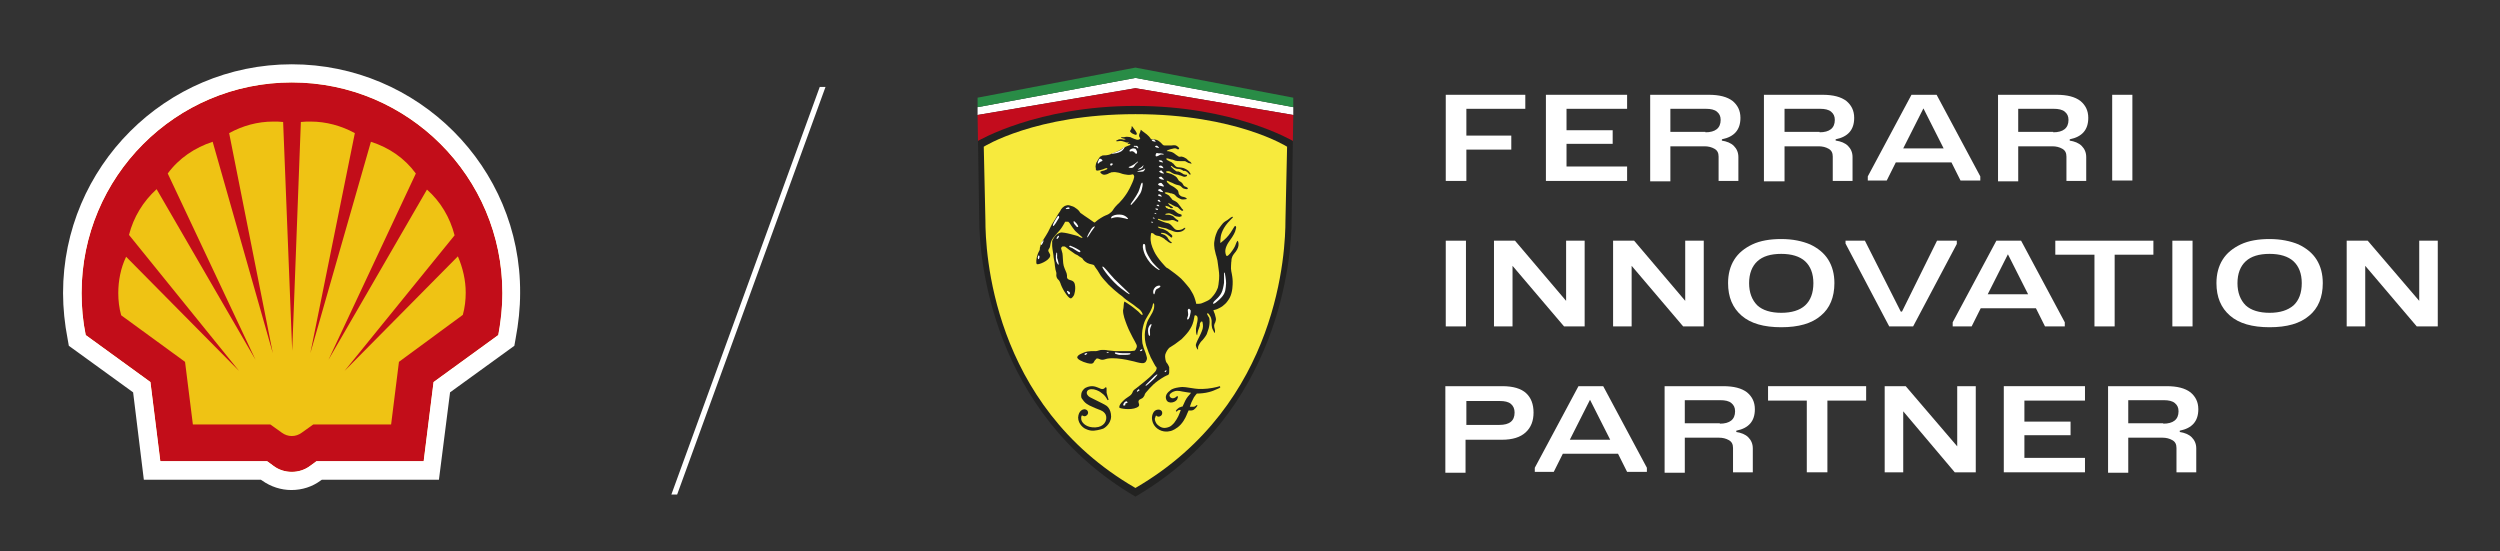 <?xml version="1.0" encoding="utf-8"?>
<!-- Generator: Adobe Illustrator 23.0.6, SVG Export Plug-In . SVG Version: 6.00 Build 0)  -->
<svg version="1.1" id="Слой_1" xmlns="http://www.w3.org/2000/svg" xmlns:xlink="http://www.w3.org/1999/xlink" x="0px" y="0px"
	 viewBox="0 0 606.6 133.8" style="enable-background:new 0 0 606.6 133.8;" xml:space="preserve">
<rect x="0" y="0" width="606.6" height="133.8" fill="#333333" stroke="none"/>
<style type="text/css">
	.st0{fill:none;stroke:#FFFFFF;stroke-width:0.872;stroke-miterlimit:40;}
	.st1{fill:#EFC314;}
	.st2{fill-rule:evenodd;clip-rule:evenodd;fill:#C20D19;}
	.st3{fill:#FFFFFF;}
	.st4{fill:none;}
	.st5{fill:#C30C1D;}
	.st6{fill:#222221;}
	.st7{fill:#F7EA3D;}
	.st8{fill:#298C46;}
</style>
<path class="st0" d="M64.8,111.9H38.9l-2.4-19.2L20.8,81.3c-0.7-3.4-1-6.8-1-10.2C19.8,42.9,42.6,20,70.8,20
	c28.2,0,51.1,22.9,51.1,51.1c0,3.4-0.3,6.9-1,10.2l-15.7,11.4l-2.4,19.2H76.8l-1.5,1.1c-1.3,1-2.9,1.5-4.5,1.5
	c-1.6,0-3.2-0.5-4.5-1.5L64.8,111.9z"/>
<path class="st1" d="M64.8,111.9H38.9l-2.4-19.2L20.8,81.3c-0.7-3.4-1-6.8-1-10.2C19.8,42.9,42.6,20,70.8,20
	c28.2,0,51.1,22.9,51.1,51.1c0,3.4-0.3,6.9-1,10.2l-15.7,11.4l-2.4,19.2H76.8l-1.5,1.1c-1.3,1-2.9,1.5-4.5,1.5
	c-1.6,0-3.2-0.5-4.5-1.5L64.8,111.9z"/>
<path class="st2" d="M64.8,111.9H38.9l-2.4-19.2L20.8,81.3c-0.7-3.4-1-6.8-1-10.2C19.8,42.9,42.6,20,70.8,20
	c28.2,0,51.1,22.9,51.1,51.1c0,3.4-0.3,6.9-1,10.2l-15.7,11.4l-2.4,19.2H76.8l-1.5,1.1c-1.3,1-2.9,1.5-4.5,1.5
	c-1.6,0-3.2-0.5-4.5-1.5L64.8,111.9z M65.6,103H46.8l-1.9-15.2L29.4,76.5c-0.5-1.8-0.7-3.6-0.7-5.4c0-3,0.6-6.1,1.9-8.8L58,90
	L31.3,57c1.1-4.3,3.4-8.1,6.7-11.1L62,87.3L40.7,42.1c2.7-3.7,6.6-6.3,10.9-7.7l14.6,51.3L55.6,32.3c3.3-1.8,6.9-2.8,10.7-2.8
	c0.8,0,1.6,0,2.4,0.1l2.2,55.5L73,29.6c0.8-0.1,1.6-0.1,2.4-0.1c3.7,0,7.4,1,10.7,2.8L75.3,85.7L90,34.4c4.4,1.4,8.2,4,10.9,7.7
	L79.7,87.3L103.6,46c3.3,2.9,5.6,6.8,6.7,11.1L83.6,90l27.5-27.8c1.2,2.8,1.9,5.8,1.9,8.8c0,1.8-0.2,3.6-0.7,5.4L96.8,87.8L94.9,103
	H76l-2.8,2c-0.7,0.5-1.5,0.8-2.4,0.8c-0.9,0-1.7-0.3-2.4-0.8L65.6,103z"/>
<path class="st3" d="M70.8,15.6c-30.6,0-55.5,24.9-55.5,55.5c0,3.7,0.4,7.5,1.1,11.1l0.3,1.7l15.6,11.3l2.6,21.2h28.4l0.3,0.2
	c2.1,1.5,4.6,2.3,7.1,2.3c2.6,0,5.1-0.8,7.1-2.3l0.3-0.2h28.4l2.7-21.2l15.6-11.3l0.3-1.7c0.7-3.7,1.1-7.4,1.1-11.1
	C126.4,40.5,101.4,15.6,70.8,15.6 M120.9,81.3l-15.7,11.4l-2.4,19.2H76.8l-1.5,1.1c-1.3,1-2.9,1.5-4.5,1.5c-1.6,0-3.2-0.5-4.5-1.5
	l-1.5-1.1H38.9l-2.4-19.2L20.8,81.3c-0.7-3.4-1-6.8-1-10.2C19.8,42.9,42.6,20,70.8,20c28.2,0,51.1,22.9,51.1,51.1
	C121.9,74.5,121.5,77.9,120.9,81.3"/>
<rect x="12" y="10.9" class="st4" width="117.3" height="113.9"/>
<polygon class="st3" points="198.9,21.1 162.9,120 164.3,120 200.3,21.1 "/>
<polygon class="st3" points="237.2,26 237.2,27.9 275.5,21.4 313.8,27.9 313.8,26 275.5,18.9 "/>
<path class="st5" d="M313.8,27.9l-38.3-6.5l-38.3,6.5l0.1,6.4c0,0,19.3-8.4,38.2-8.4c19,0,38.2,8.4,38.2,8.4L313.8,27.9z"/>
<path class="st6" d="M275.5,25.7c-23.9,0-38.2,8.5-38.2,8.5l0.3,19.3c0,8.8,2.9,46.5,37.9,67c35.1-20.5,37.9-58.1,37.9-67l0.3-19.3
	C313.7,34.2,299.4,25.7,275.5,25.7"/>
<path class="st7" d="M312.3,35.6c0,0-12.4-7.9-36.8-7.9c-24.3,0-36.8,7.9-36.8,7.9l0.4,17.9c0,7,1.3,44.6,36.4,64.9
	c35.1-20.4,36.4-57.9,36.4-64.9L312.3,35.6z"/>
<path class="st6" d="M274.6,30.6c0,0,0,0.4-0.1,0.7c-0.1,0.2-0.3,0.4-0.3,0.5c0,0.2,0.2,0.3,0.4,0.5c0.2,0.1,0.3,0.2,0.6,0.3
	c0.2,0.1,0.5,0.2,0.6,0s0-0.4-0.2-0.7c-0.2-0.4-0.4-0.5-0.7-1C274.8,30.8,274.7,30.6,274.6,30.6"/>
<path class="st6" d="M272.8,73.2c0-0.1,0.6,0.3,0.9,0.5c0.6,0.4,0.9,0.6,1.4,1c0.4,0.3,0.6,0.5,1.1,0.9c0.5,0.5,0.8,0.9,1,0.8
	c0.2-0.2-0.3-1-0.8-1.4c-0.5-0.4-1-0.7-1.3-1c-0.5-0.3-0.5-0.4-1.3-0.9c-0.8-0.5-1.5-1.2-1.5-1.2l-0.8-0.6l-1.2-1l-1.3-1.2l-1-1.1
	c0,0-0.8-0.9-0.9-1.1c-0.1-0.2-0.5-0.8-0.8-1.3c-0.3-0.4-0.8-1.1-0.8-1.2c-0.3-0.3-0.9-0.2-1.7-0.6c-0.9-0.5-1.1-1-1.1-1
	s0-0.1-0.1-0.1c0,0-0.1-0.1-0.1-0.1l-0.5-0.3l-0.3-0.2c0,0-0.2-0.2-0.5-0.3c-0.3-0.1-0.8-0.5-0.8-0.5l-1-0.7c0,0-0.4-0.3-0.5-0.4
	c-0.1-0.1-0.4-0.3-0.4-0.3s-0.2-0.1-0.2-0.1c0,0-0.3,0-0.3,0s-0.2-0.1-0.4,0.2c-0.2,0.2-0.2,0.1,0.2,1.5c0.1,0.5,0.1,2.4,0.3,3
	c0.2,0.7,0.7,1.7,0.7,1.8s0.1,0.5,0.1,0.5s0,0.3,0,0.5c0.2,1,1.6,0.3,1.9,1.7c0.3,1.3-0.2,2.6-0.2,2.6s-0.3,0.6-0.7,0.8
	c-0.4,0.1-1.1-0.8-1.6-1.6c-0.5-0.8-0.9-1.7-1-2.1c-0.1-0.3-0.2-0.4-0.3-0.6c-0.2-0.3-0.4-0.3-0.6-0.8c-0.2-0.5,0-0.8-0.1-1.2
	c-0.1-0.3-0.1-0.3-0.2-0.7c-0.1-0.4-0.2-1.6-0.2-1.6l-0.2-1.1c0,0-0.1-0.5-0.1-0.8c-0.2-1.1-0.3-2.2-0.3-2.2l0-0.4l0-0.4
	c0,0,0-0.2,0-0.4c0.1-0.2,0.2-0.4,0.2-0.4s0.2-0.4,0.3-0.5c0-0.1,0.5-0.6,0.5-0.6s0.2-0.2,0.6-0.4c0.4-0.2,0.7-0.2,0.7-0.2
	s0.1,0,0.8,0.1c0.7,0.1,2.1,0.5,2.5,0.6c0.4,0.1,0.8,0.2,1,0.4c0.8,0.4,1,0.2,0.4-0.2c-0.4-0.3-0.5-0.5-0.9-0.8
	c-0.3-0.3-0.5-0.4-0.7-0.7c-0.2-0.2-0.8-1.1-0.8-1.1l-0.4-0.6c0,0-0.2-0.2-0.2-0.2c0,0-0.1-0.1-0.1-0.1s-0.2,0-0.5,0
	c-0.3-0.1-0.4,0.3-0.4,0.3s-0.6,1.1-1.1,1.7c-0.9,1-1.6,1.8-1.9,2.3c-0.5,0.8-0.4,1.6-0.6,2c-0.1,0.2-0.2,0.3-0.3,0.5
	c-0.2,0.6,0.6,0.9,0.4,1.6c-0.3,1.1-2.8,2.1-3.2,1.9c-0.3-0.2-0.1-1.6,0.1-2.1c0.1-0.5,0.5-1.2,0.5-1.2c0,0,0.1-0.2,0.1-0.3
	c0-0.1,0-0.5,0.1-0.6c0-0.2,0.1-0.4,0.1-0.4s0-0.1,0.2-0.5c0.2-0.5,1-1.6,1.6-2.7c0.4-0.7,0.5-1.1,0.9-1.8c0.4-0.6,1-1.6,1-1.6
	s0.3-0.5,0.4-0.7c0.1-0.2,0.4-0.6,0.6-0.9c0.2-0.4,0.3-0.6,0.6-0.9c0.3-0.2,0.4-0.4,0.8-0.5c0.5-0.2,0.9-0.1,1.4,0.1
	c0.5,0.1,0.9,0.4,1.3,0.7c0.4,0.3,0.6,0.6,0.6,0.6l0.2,0.3l0.1,0.1l0.3,0.2l0.7,0.5c0,0,1.8,1.2,1.9,1.3c0.1,0.1,0.4,0.3,0.5,0.3
	c0.1,0,0.5-0.5,1.5-1.1c1.1-0.7,1.5-0.7,1.8-0.9c0.4-0.2,0.5-0.4,0.8-0.6c0.4-0.4,0.4-0.6,0.9-1.2c0.5-0.6,0.9-0.9,0.9-0.9
	s0.1-0.1,0.9-1c0.8-1,1.2-1.7,1.2-1.7l0.5-0.9c0,0,0.7-1.4,0.9-2c0.2-0.6,0.2-0.8,0.2-0.8s0-0.2-0.1-0.4c-0.2-0.3-0.3-0.2-0.7-0.1
	c-0.6,0.1-1,0-1.6-0.1c-0.6-0.1-0.9-0.3-1.4-0.4c-0.6-0.1-0.9-0.2-1.5-0.1c-0.1,0-0.3,0-0.4,0.1c-0.3,0.1-0.4,0.1-0.7,0.3
	c-0.3,0.1-0.5,0.2-0.8,0.2c-0.2,0-0.3,0-0.5-0.1c-0.1-0.1-0.2-0.1-0.3-0.2c-0.1-0.1-0.1-0.1-0.2-0.2c0-0.1,0-0.1,0-0.2
	c0.1-0.1,0.1-0.1,0.1-0.1l0.3-0.1c0,0,0.4-0.1,0.4-0.1c0,0,0.4-0.1,0.5-0.2c0.2-0.1,0.3-0.1,0.3-0.1s0.1-0.2,0.1-0.2
	c0-0.1-0.3-0.1-0.3-0.1s-0.3,0.1-0.3,0.1c0,0-0.5,0.2-0.5,0.2s-0.4,0.1-0.7,0.2c-0.3,0.1-0.7,0.1-0.7,0.1l-0.1,0
	c0,0-0.1-0.1-0.2-0.2c0-0.1,0-0.2,0-0.3c-0.1-0.4-0.1-0.6,0-1c0-0.2,0.1-0.2,0.1-0.4c0.1-0.1,0.1-0.2,0.2-0.3l0.2-0.4l0.4-0.6
	c0.1-0.2,0.2-0.2,0.4-0.3c0.3-0.2,0.4-0.2,0.8-0.2c0.3,0,0.4,0,0.9-0.1c0.5-0.1,0.8-0.3,0.8-0.3s1.2-0.4,1.9-0.8
	c0.7-0.4,1.1-0.7,1.8-1c0.3-0.1,0.5-0.2,0.8-0.3c0,0,0.1-0.1,0.1-0.1c0-0.1-0.2-0.2-0.3-0.2c-0.1,0-0.4,0.1-0.4,0
	c0-0.1,0.2-0.2,0.2-0.2s0.1-0.1,0.1-0.1c0-0.1-0.2,0-0.3,0c-0.4,0-0.5-0.1-0.8-0.2c-0.4-0.1-0.6-0.2-0.9-0.2c-0.3,0-0.6,0.1-0.9,0.1
	c-0.2,0-0.2-0.2-0.1-0.2c0.6-0.3,0.6-0.3,1-0.3c0.2,0,0.5,0,0.6,0.1c0,0,0.5,0,0.6-0.1c0.1-0.1-0.4-0.1-0.6-0.2
	c-0.2-0.1-0.5-0.1-0.5-0.2c0-0.1,0.2-0.1,0.3-0.1c0.1,0,0.2,0,0.4,0c0.3,0,0.3-0.1,0.7-0.1c0.4,0,0.9,0.1,0.9,0.1s0.6,0.3,0.9,0.4
	c0.3,0.1,0.6,0.2,0.6,0.2s0.4,0.1,0.7-0.1c0.3-0.2,0.1-0.3,0-0.5c-0.1-0.2-0.2-0.4,0-0.9c0.2-0.4,0.3-0.8,0.3-0.9
	c0.1,0,0.3,0.3,0.5,0.4c0.6,0.5,1.3,0.8,2,1.9c0.1,0.1,0.3-0.1,1.1,0.1c0.8,0.1,1.5,1,1.7,1.2c0.2,0.2,0.4,0.2,0.4,0.2l0.4,0l1.4,0
	c0,0,0.6-0.1,1,0c0.3,0.1,1.1,0.7,0.7,0.9c-0.3,0.2-0.5-0.2-0.8-0.2c-0.3,0-0.4,0-0.7,0.1c-0.6,0.1-1.7,0.5-1.3,0.6c0,0,0.1,0,0.1,0
	l0.2,0c0,0,0.5,0.1,0.8,0.2c0.5,0.2,0.7,0.4,1.1,0.7c0.2,0.1,0.4,0.3,0.6,0.4c0.2,0.1,0.4,0,0.7,0c0.3,0.1,0.5,0.1,0.8,0.3
	c0.5,0.2,0.6,0.5,1,0.8c0.2,0.1,0.4,0.2,0.5,0.4c0,0,0.1,0.1,0.1,0.1c0.1,0.2-0.3,0.1-0.5,0c-0.2,0-0.3-0.1-0.5-0.2
	c-0.3-0.1-0.4-0.3-0.7-0.3c-0.2,0-0.4,0-0.6,0c-0.2,0-0.3,0-0.6,0c-0.4,0-0.6,0-1-0.1c-0.4-0.1-0.6-0.3-1-0.3
	c-0.5-0.1-1.3-0.5-1.2-0.1c0,0.2,0.5,0.4,0.5,0.4s0.3,0.2,0.6,0.3c0.3,0.1,0.4,0.3,0.4,0.3l0.2,0.1c0,0,0.2,0.3,0.5,0.6
	c0.3,0.3,0.7,0.3,0.7,0.3s0.3,0,0.9,0.1c0.6,0.1,1.2,0.5,1.2,0.5s0.5,0.3,0.7,0.7c0.3,0.3,0.1,0.5,0.1,0.5c0,0,0,0-0.1,0
	c0,0-0.4-0.4-0.4-0.4l-0.2-0.2c0,0-0.2-0.2-0.5-0.3c-0.3-0.1-0.4,0-0.4,0S286.6,41,286,41c-0.6,0-0.9-0.2-0.9-0.2l-0.4-0.2
	c0,0-0.5-0.5-0.6-0.3c0,0.2,0.2,0.3,0.2,0.3s0.2,0.2,0.3,0.3c0.2,0.2,0.3,0.3,0.6,0.5c0.2,0.2,0.4,0.2,0.4,0.2s0.1,0,0.2,0
	c0,0,0.1,0,0.1,0s0.1,0,0.5,0.2c0.4,0.2,0.8,0.5,0.8,0.5s0,0,0.1,0c0.1,0,0.2,0.1,0.2,0.1c0,0,0.1,0,0.4,0c0.2,0,0.1,0.2,0.1,0.2
	l0,0.1l-0.2,0.1c0,0-0.2,0.1-0.4,0.1c-0.2,0-0.4-0.1-0.4-0.1l-0.5-0.2c0,0-0.5-0.1-0.6-0.2c-0.1,0-0.6-0.1-0.6-0.1
	c-0.1,0-0.3-0.1-0.4-0.1c-0.1,0-0.2-0.1-0.4-0.2c-0.3-0.1-0.4-0.3-0.7-0.4c-0.3-0.1-0.5-0.1-0.8,0c-0.4,0.3,0.7,0.4,1.2,0.6
	c0.8,0.4,1.3,0.7,1.5,1.1c0.2,0.4,0.4,0.6,0.4,0.6s0.6,0.3,0.8,0.6c0.1,0.2,0.2,0.3,0.3,0.5c0.3,0.4,0.9,0.3,1,0.7
	c0.1,0.3-0.5,0.2-0.8,0.1c-0.6-0.1-0.7-0.6-1.2-0.8c-0.3-0.1-0.5-0.1-0.8-0.2c-0.6-0.2-0.8-0.4-1.4-0.6c-0.3-0.1-1-0.6-0.9-0.2
	c0,0.1,0.1,0.1,0.1,0.2c0,0.1,0.2,0.2,0.2,0.2s0.2,0.2,0.3,0.3c0.1,0.1,0.4,0.3,1,0.6c0.5,0.3,1,0.8,1,0.8s0.2,0.2,0.2,0.4
	c0.1,0.2,0,0.2,0.1,0.5c0.1,0.2,0.2,0.3,0.3,0.4c0.4,0.4,0.8,0.3,1.3,0.5c0.1,0.1,0.1,0.1,0.3,0.2c0.1,0.2,0,0.2,0,0.2
	s-0.5,0.1-0.9,0.1c-0.5,0-0.6-0.2-1.1-0.4c-0.4-0.2-0.7-0.6-0.7-0.6c0,0-0.2-0.1-0.2-0.2c-0.1-0.1-0.3-0.1-0.5-0.2
	c-0.2-0.1-0.3-0.1-0.5-0.1c-0.3-0.1-0.5-0.2-0.7-0.2c-0.1,0-0.4-0.1-0.6,0c-0.4,0.2,0.6,0.4,1,0.8c0.2,0.2,0.2,0.3,0.4,0.5
	c0.1,0.1,0.2,0.2,0.3,0.4c0.1,0.1,0.3,0.2,0.3,0.2s0.3,0.1,0.6,0.3c0.4,0.2,0.8,0.8,0.8,0.8l0.3,0.4l0.2,0.2l0,0.1l0.1,0.1
	c0,0,0.2,0.3,0.3,0.3c0.1,0.1,0.1,0.2,0.1,0.2s0,0-0.1,0.1s-0.2,0-0.3,0c-0.1,0-0.2-0.2-0.4-0.3c-0.1-0.1-0.3-0.3-0.5-0.5
	c-0.2-0.1-0.5-0.2-0.6-0.2c-0.1,0-0.3-0.2-0.4-0.2c-0.1,0-0.4-0.2-0.4-0.2s-0.5-0.3-0.8-0.4c-0.3-0.1-0.1,0.1-0.1,0.1
	s0.2,0.4,0.5,0.5c0.3,0.2,0.7,0.4,0.6,0.5c-0.1,0.1-0.2,0.1-0.4,0.1c-0.2,0-0.5-0.3-0.5-0.3s-0.1-0.1-0.6-0.2
	c-0.5-0.2-0.3,0.1-0.2,0.3c0.1,0.2,0.3,0.2,0.3,0.2l0.3,0.2l0.2,0c0,0,0.1,0,0.6,0.1c0.5,0.1,0.7,0.3,0.7,0.3s0.2,0.2,0.6,0.5
	c0.4,0.3,0.7,0.3,0.9,0.4c0.2,0,0.2,0.2,0.2,0.2s0,0.1,0,0.2c0,0,0,0.1-0.1,0.1c0,0-0.1,0-0.1,0c0,0-0.2,0.1-0.2,0.1s-0.5,0-0.9-0.1
	c-0.4-0.1-0.8-0.4-0.8-0.4c0,0-0.4-0.2-0.7-0.3c-0.3-0.1-0.7,0-0.7,0c0,0-0.2,0-0.4,0.1c-0.2,0.1,0.1,0.2,0.1,0.2l0.2,0l0.4,0
	c0,0,0.4,0,0.8,0.2c0.4,0.1,0.6,0.4,0.8,0.6c0.2,0.2,0.5,0.4,0.5,0.4l0.2,0.1l0.1,0.1l0,0.1c0,0,0,0,0,0.1c0,0-0.1,0.1-0.1,0.1
	s-0.1,0-0.1,0c0,0-0.3-0.1-0.5-0.2c-0.2-0.1-0.3-0.2-0.5-0.2c-0.2,0-0.4-0.1-0.5,0c-0.1,0-0.5,0.1-0.8,0.1c-0.3,0-0.6,0-1,0
	c-0.5-0.1-1.3-0.5-1.4-0.4c-0.2,0.3,0.4,0.3,0.7,0.5c0.4,0.2,1.1,0.4,1.1,0.4s0.5,0.1,0.8,0.2c0.6,0.3,0.8,0.7,1.3,1.2
	c0.3,0.3,0.5,0.4,0.9,0.4c0.3,0,0.3,0,0.8-0.1c0.5-0.1,0.8-0.6,1-0.4c0,0,0,0.1,0,0.1c0,0-0.1,0.1-0.1,0.1s-0.1,0.1-0.1,0.2
	c-0.1,0.1-0.4,0.3-0.6,0.4c-0.2,0.1-0.6,0.2-1.2,0.2c-0.6,0-1.4-0.4-1.4-0.4l-0.6-0.2c0,0-0.3-0.1-0.4-0.2c-0.5-0.2-0.8-0.2-1.3-0.3
	c-0.3-0.1-0.5-0.2-0.8-0.2c-0.3-0.1-0.1,0.1-0.1,0.1c0.1,0.2,0.3,0.2,0.5,0.3c0.3,0.1,0.5,0.1,0.8,0.2c0.3,0.1,0.6,0.3,0.8,0.4
	c0.2,0.1,0.3,0.2,0.5,0.4l0.6,0.5c0,0,0.1,0.1,0.2,0.2c0,0.1,0.1,0.2,0,0.4c0,0.2-0.2,0.1-0.2,0.1l-0.2-0.1l-0.2-0.2l-0.3-0.2
	c0,0-0.2-0.2-0.6-0.4c-0.4-0.2-0.8-0.2-0.8-0.2s-0.4-0.1-0.4,0.1c0,0.1,0.1,0.1,0.4,0.2c0.3,0.1,0.5,0.2,0.5,0.2s0.3,0.2,0.6,0.5
	c0.2,0.3,0.3,0.5,0.3,0.5s0.1,0.2,0.4,0.5c0.3,0.3,0.5,0.2,0.4,0.3c0,0.1-0.1,0.2-0.1,0.2s-0.1,0-0.1,0c0,0-0.1,0-0.2-0.1
	c-0.1,0-0.4-0.2-0.4-0.2s-0.5-0.4-0.5-0.4c-0.1,0-0.5-0.4-0.5-0.4s-0.3-0.2-0.5-0.3c-0.2-0.1-0.5-0.2-0.6-0.3
	c-0.2,0-0.4-0.1-0.4-0.1s-0.3,0-0.5-0.1c-0.3-0.1-0.7-0.5-0.7-0.5c0,0-0.3-0.1-0.4-0.1c-0.1,0-0.2,0.6-0.2,0.9
	c-0.1,1.3,0.2,2.2,0.8,3.5c0.8,1.8,3,4,3,4s0.6,0.3,0.8,0.5c0.7,0.5,1.8,1.3,2.8,2.2c0.8,0.8,2,2.3,2,2.3s0.6,0.9,0.9,1.5
	c0.4,0.8,0.7,2,0.7,2s0,0.2,0,0.2c0,0,0.1,0.1,0.1,0.1l0.4,0c0,0,0.5,0,0.8-0.1c0.3-0.1,1-0.4,1.4-0.6c0.5-0.2,1-0.7,1-0.7
	s0.1-0.1,0.6-0.7c0.5-0.6,0.9-1.5,1-1.8c0.1-0.3,0.2-1,0.3-2.1c0.1-1.1-0.1-2.3-0.1-2.3s-0.2-1.6-0.3-2.2c-0.1-0.6-0.4-1.5-0.4-1.5
	s-0.2-0.8-0.3-1.3c-0.1-0.5-0.1-1.3-0.1-1.3s0-0.5,0.2-1.4c0.2-0.9,0.7-1.9,0.7-1.9s0.2-0.3,0.8-1.1c0.6-0.8,0.8-0.9,1.5-1.3
	c0.5-0.4,1.1-0.9,1.3-0.8c0.2,0.1-0.2,0.4-0.4,0.6c-0.4,0.4-1.1,1.1-1.7,2.1c-0.5,0.9-0.7,1.5-0.8,2.1c-0.1,0.6-0.1,1.2-0.1,1.4
	c0,0.2,0.1,0.1,0.1,0.1s1.3-1,1.9-1.8c0.7-0.8,1.4-2.3,1.6-2.3c0.2,0,0.3,0.4,0.2,0.6c-0.2,0.8-0.2,0.8-0.5,1.4
	c-0.3,0.6-0.5,0.8-0.9,1.4c-0.4,0.6-0.6,0.8-0.9,1.5c-0.5,1.1-0.2,1.9-0.2,1.9s0.1,0.5,0.3,0.5c0.4,0,1.2-1.1,1.7-1.9
	c0.4-0.6,0.5-1.3,0.8-1.7c0.2-0.3,0.4,0.5,0.3,1.1c-0.1,0.6-0.4,1.2-1.1,2c-0.7,0.9-0.6,1.7-0.6,1.7s-0.1,0.4-0.1,1.2
	c-0.1,0.8,0.2,2,0.2,2s0.2,1,0.2,1.8c0,0.8,0,2.5-0.7,3.9c-0.3,0.6-0.9,1.3-0.9,1.3s-0.5,0.5-0.9,0.8c-0.4,0.3-1.3,0.7-1.3,0.7
	s-0.6,0.2-0.7,0.2c-0.1,0-0.2,0.1-0.2,0.1s0.1,0.1,0.1,0.2c0,0.1,0.2,0.5,0.2,0.5s0.2,0.6,0.3,1.1c0.1,0.5,0,0.6-0.1,1
	c-0.1,0.4-0.2,0.2-0.3,0.9c0,0.6,0.3,1,0.2,1.7c0,0.3-0.4-0.4-0.5-0.7c-0.4-0.7-0.3-1.7-0.3-1.9c0-0.2,0-0.5-0.1-0.8
	c-0.1-0.4-0.3-0.7-0.5-1S293,76,293,76c-0.1,0-0.1,0.2-0.1,0.2c0,0.1,0.1,0.3,0.2,0.4c0,0.1,0.3,0.5,0.3,0.5s0.1,0.3,0.1,1
	c0,0.7-0.2,1.5-0.2,1.5s-0.3,0.9-0.5,1.5c-0.3,0.6-1,1.4-1,1.4s-0.5,0.4-0.9,1.2c-0.4,0.7-0.1,1.1-0.2,1.1c-0.1,0.1-0.4-0.4-0.5-0.8
	c-0.1-0.3,0-0.5,0.1-0.8c0.1-0.3,0.4-0.9,0.4-0.9l0.4-0.8c0,0,0.5-1,0.7-1.7c0.2-0.7,0-1.5,0-1.5s0-0.3-0.2-0.3
	c-0.2,0-0.3,0.2-0.4,0.4c-0.2,0.4,0.1,0.3-0.2,1c-0.2,0.5-0.2,0.5-0.3,0.8c-0.1,0.4-0.2,0.8-0.2,1c0,0.2-0.1,0.1-0.1,0.1
	s-0.2-0.4-0.2-0.9c0-0.3,0-0.4,0-0.7c0.1-0.5,0.2-1.1,0.2-1.1s0.2-0.7,0.2-1.3c0-0.6-0.3-0.7-0.3-0.7s-0.1-0.1-0.3-0.1
	c-0.2,0-0.2,0.4-0.2,0.4s-0.1,0.6-0.2,1c-0.3,1.1-0.6,1.6-1.2,2.5c-0.6,0.8-1.3,1.5-1.7,1.9c-0.4,0.3-1.6,1.2-1.6,1.2l-1.4,0.9
	c0,0-0.5,0.5-0.8,1.2c-0.3,0.6-0.2,1.1-0.1,1.7c0.1,0.6,0.4,0.9,0.5,1c0.1,0.2,0.3,0.5,0.4,0.8c0,0.2,0,0.3,0,0.5c0,0.2,0,0.3,0,0.5
	c0,0.3,0,0.5-0.1,0.7c-0.1,0.2-0.5,0.3-0.5,0.3s-0.4,0.2-0.6,0.3c-2.4,1.4-3.2,2.4-4.5,3.9c-0.4,0.5-0.1,0.5-0.6,1.1
	c-0.3,0.4-0.9,0.4-1.1,0.8c-0.3,0.6,0.7,1.2-0.5,1.7c-1.5,0.7-4.2,0.2-4.2,0c-0.1-0.6,0.5-1.2,0.8-1.5c1.1-1.2,2-1.2,2.4-2.2
	c0.1-0.2,0-0.4,0.9-1c0.6-0.5,3-2.3,4.1-3.5c0.4-0.4,0.7-0.7,0.8-1.1c0.2-0.5-0.2-0.7-0.2-0.7l-0.4-0.7l-0.8-1.5
	c0,0-0.3-0.8-0.5-1.2c-0.2-0.5-0.6-1.7-0.6-1.7s-0.3-1.1-0.3-1.8c-0.1-1.3,0.1-2,0.4-3.3c0.4-1.6,1.4-2.3,1.8-3.9
	c0.1-0.5,0.1-1.3-0.1-1.2c-0.2,0-0.2,0.7-0.4,1.1c-0.6,1.6-1.5,2.3-2,4c-0.3,1.1-0.4,1.8-0.4,2.9c0,0.7,0,0.5,0.1,1.7
	c0.1,0.4,0.2,0.7,0.3,1.1c0.1,0.3,0.3,0.8,0.3,0.8s0.3,0.7,0.4,1.2c0,0.2,0.1,0.3,0.1,0.4c0,0.3,0,0.4-0.1,0.6
	c-0.2,0.3-0.1,0.5-0.7,0.7c-0.5,0.1-1.6-0.2-1.6-0.2s-4.4-1.3-7.1-0.9c-0.6,0.1-0.8,0.3-1.4,0.3c-0.5,0-0.8-0.4-1.3-0.3
	c-0.1,0-0.1,0.1-0.2,0.2c-0.7,0.5-0.2,1.4-2.1,0.9c-1.2-0.3-2.6-1-2.4-1.5c0.3-0.6,0.8-0.7,1.7-1.1c1-0.4,2.5-0.3,2.8-0.3
	c0.4,0,0.9-0.3,1.5-0.3c1.1,0,1.3,0.1,1.3,0.1l1.9,0.2l3.7,0c0,0,0.7-0.1,0.9-0.1c0.3,0,0.5-0.6,0.6-0.8c0.1-0.2,0-0.6,0-0.6
	l-0.1-0.2l-0.3-0.6l-0.6-1.1l-0.7-1.4c0,0-0.5-1-0.7-1.6c-0.2-0.6-0.4-1-0.6-1.7c-0.2-0.7-0.3-1.2-0.3-1.8
	C272.7,74.5,272.6,73.8,272.8,73.2"/>
<path class="st3" d="M296.6,71.9c0.8-1,0.8-1.9,0.9-3.2c0-0.9-0.3-2.4-0.3-2.4l0-0.1c0,0-0.1-0.2-0.2,0.1c0,0.2,0,0.4,0,0.4l0,1.9
	c0,0-0.1,0.9-0.4,1.9c-0.5,1.6-2,2.4-2.2,2.9C294,74.3,295.6,73.1,296.6,71.9"/>
<path class="st3" d="M288.5,74.9c0,0-0.3,0.1-0.3,0.4c0,0.3,0.1,0.6,0.1,1c0,0.5-0.4,1-0.2,1.2c0.5,0.3,0.9-1.9,0.8-2.2
	C288.7,75,288.5,74.9,288.5,74.9"/>
<path class="st3" d="M283.1,89.9c0,0-0.1,0-0.3,0c-0.2,0.1-0.2,0.2-0.2,0.2s0,0.2,0.1,0.2c0.1,0,0.4-0.3,0.4-0.4
	C283.1,90,283.1,89.9,283.1,89.9"/>
<path class="st3" d="M278,93.5C278,93.5,277.9,93.6,278,93.5c0,0.1,0.1,0.1,0.1,0.1s0.9-0.7,1.4-1.2c0.6-0.5,1.3-1.4,1.3-1.4
	s0.1-0.1,0-0.1c-0.1-0.1-0.2,0-0.3,0.1c-0.1,0.1-0.2,0.1-0.3,0.2c-0.1,0.1-0.3,0.3-0.3,0.3l-0.7,0.7l-0.4,0.4l-0.4,0.4l-0.2,0.2
	c0,0,0,0.1-0.1,0.1c0,0-0.1,0.1-0.1,0.1s-0.1,0.1-0.1,0.1C278,93.5,278,93.5,278,93.5C278,93.5,278,93.5,278,93.5"/>
<path class="st3" d="M276.4,94.5c0,0-0.1-0.1-0.2,0c-0.1,0.1-0.3,0.3-0.3,0.3c0,0-0.1,0.1,0,0.2c0.1,0.1,0.2,0,0.3-0.1
	c0,0,0.3-0.2,0.3-0.2S276.5,94.7,276.4,94.5"/>
<path class="st3" d="M273.5,97.5c0,0-0.1-0.2-0.3-0.1c-0.2,0.1-0.3,0.1-0.4,0.3c0,0-0.2,0.2-0.2,0.3c0,0.1-0.2,0.4,0.1,0.4
	c0.6,0,0.2-0.3,0.4-0.5c0.2-0.1,0.4-0.1,0.5-0.2C273.6,97.6,273.5,97.5,273.5,97.5"/>
<path class="st3" d="M263.5,85.7c0,0-0.3,0.1-0.4,0.2c0,0.1,0.2,0.2,0.2,0.2c0,0,0.1,0.1,0.3-0.1c0.2-0.2,0.2-0.3,0.2-0.3
	S264.1,85.6,263.5,85.7"/>
<path class="st3" d="M269,85.5c0,0,0-0.1-0.2-0.1c-0.2,0-0.3,0.1-0.3,0.1c0,0,0,0.1,0.2,0.1C268.9,85.6,269,85.6,269,85.5"/>
<path class="st3" d="M274.2,85.7c-0.4,0-0.3,0-0.6,0c-0.5,0-0.8,0-1.2,0c-0.7,0-1.7-0.2-1.7-0.2s-0.1,0-0.2,0.1
	c0,0.1,0.1,0.3,0.3,0.3c0.9,0.3,0.9,0.2,1.5,0.2c0.3,0,0.5,0,0.8,0c0.4,0,0.6,0,1-0.1C274.3,85.9,274.4,85.7,274.2,85.7"/>
<path class="st3" d="M277.2,84.8c0,0-0.1-0.1-0.3,0c-0.2,0.1-0.3,0.3-0.3,0.3s-0.1,0.1,0.1,0.1c0.2,0,0.3-0.1,0.4-0.1
	C277.1,85,277.2,84.9,277.2,84.8"/>
<path class="st3" d="M274.6,49.6c0,0,1.2-1.2,2.1-2.7c0.5-0.9,0.8-3,0.3-2.5c-0.2,0.2-0.4,1.3-0.8,2.2c-0.6,1.2-1.8,2.8-1.8,2.8
	S274.2,50,274.6,49.6"/>
<path class="st3" d="M269.7,52.6c0,0-0.1,0.1-0.1,0.3c0.1,0.2,0.3,0,0.3,0s0.6-0.2,1.2-0.2c0.6,0,1.4,0.2,1.4,0.2s0.4,0.1,0.5,0.1
	c0.1,0,0.3,0.1,0.3,0.1c0,0,0.2,0.1,0.4,0c0.1-0.1-0.7-0.9-1.6-1C270.6,51.9,269.7,52.5,269.7,52.6L269.7,52.6z"/>
<path class="st3" d="M263.8,57.6c0.1,0.1,0.6-0.8,1-1.4c0.3-0.4,0.8-1.1,0.8-1.1s0.2-0.3-0.2-0.1c-0.2,0.1-0.6,0.4-0.9,1.1
	C264.2,56.5,263.7,57.5,263.8,57.6"/>
<path class="st3" d="M260.5,53.7c0,0-0.1,0.4,0.3,0.8c0.4,0.4,0.5,0.8,0.8,0.5c0.1-0.1-0.3-0.7-0.4-0.8c-0.2-0.2-0.3-0.3-0.3-0.3
	l-0.1-0.1l-0.1-0.1L260.5,53.7C260.5,53.7,260.5,53.6,260.5,53.7"/>
<path class="st3" d="M259.2,50.3c0,0-0.4,0.1-0.6,0.3c-0.1,0.2,0.5,0.1,0.5,0.1s0.4,0,0.4-0.1C259.6,50.4,259.5,50.4,259.2,50.3"/>
<path class="st3" d="M252.1,62c-0.2-0.1-0.3,0.4-0.3,0.5c0,0.1,0.1,0.4,0.2,0.4c0.1,0,0.2-0.3,0.2-0.4
	C252.2,62.4,252.3,62.1,252.1,62"/>
<path class="st3" d="M259.4,70.8c0,0-0.4-0.3-0.5-0.2c-0.1,0.1,0.3,0.7,0.3,0.7s0.1,0.2,0.3,0.1c0.2-0.1,0.1-0.3,0.1-0.3
	S259.6,70.8,259.4,70.8"/>
<path class="st3" d="M256.4,61.3c0,0-0.1,0-0.1,0.1c0,0.1,0,0.3-0.1,0.6c0,0.2,0,0.7,0,0.7s0,0.4,0.1,0.7c0.1,0.3,0.3,0.6,0.3,0.6
	s0.1,0.2,0.2,0.2c0.1,0,0.1-0.1,0.1-0.1s-0.3-1.4-0.4-1.5c0-0.4,0-1,0-1l0-0.1C256.5,61.5,256.5,61.3,256.4,61.3"/>
<path class="st3" d="M256.9,57.2c0,0-0.2,0-0.4,0.3c-0.2,0.4-0.1,0.5-0.1,0.5c0,0,0.2,0,0.4-0.3C257,57.4,257,57.3,256.9,57.2
	C257,57.3,256.9,57.2,256.9,57.2"/>
<path class="st3" d="M262.1,60.9c0,0,0.2,0.3-0.2,0.3c-0.4-0.1-1.3-0.8-1.7-1c-0.4-0.2-1-0.3-0.7-0.5c0,0,0.1-0.1,0.1-0.1
	c0.1,0,0.3,0.1,0.3,0.1c0,0,0.7,0.3,0.7,0.3s0.4,0.2,0.6,0.3c0.3,0.2,0.7,0.4,0.7,0.4L262.1,60.9z"/>
<path class="st3" d="M274.1,71.3c0.1,0.4-1.4-0.8-2.2-1.4c-2.1-1.6-4.7-5-4.4-5.2c0.3-0.2,1.3,1.3,2.9,3
	C272.1,69.4,274,71.1,274.1,71.3"/>
<path class="st3" d="M280.3,69.7c-0.5,0.5-0.6,1.1-0.4,1.6c0.3,0.5,0.3-0.7,0.6-1c0.2-0.3,0.4-0.2,0.8-0.5
	C282.1,69.2,280.9,69.1,280.3,69.7"/>
<path class="st3" d="M277.6,59.2c-0.3-0.1-0.3,0.4-0.3,0.8c0.2,1.5,0.9,2.7,1.8,3.8c0.6,0.7,2.1,1.9,2.3,1.7
	c0.1-0.1-1.5-1.2-2.4-2.8c-0.7-1.1-1.1-2-1.1-2.9C277.9,59.7,277.9,59.2,277.6,59.2"/>
<path class="st3" d="M271.7,36.5c-0.7,0.4-1.9,0.7-1.9,0.7s-0.1,0.1,0.1,0.1c1-0.1,1.4-0.2,2-0.5c0.5-0.2,0.9-0.9,0.9-0.9
	s0.2-0.4-0.2-0.1C272.5,36,272.1,36.3,271.7,36.5"/>
<path class="st3" d="M280,33.9c0,0-0.2-0.1-0.4,0c-0.2,0.1-0.1,0.2-0.1,0.2s0.2,0.2,0.4,0.2c0.2,0,0.5,0.2,0.5,0.1
	c0-0.1-0.2-0.4-0.3-0.4C280.1,33.9,280,33.9,280,33.9"/>
<path class="st3" d="M276.1,41.1c0,0.1,0.7-0.1,1-0.3c0.2-0.1,0.3-0.5,0.3-0.5s0.1-0.4,0-0.2C277,40.7,276.1,41,276.1,41.1"/>
<path class="st3" d="M276.1,39.3c0.3-0.5-0.8,0.6-1.3,0.8c-0.3,0.2-0.9,0.4-0.9,0.4s-0.1,0.2,0.1,0.2c0.2,0,0.7,0.2,1.1-0.2
	c0.1-0.1,0.5-0.7,0.5-0.7S276,39.5,276.1,39.3"/>
<path class="st3" d="M275.9,41.6c0,0.1,1.2,0.1,1.5,0c0.2-0.1,0.4-0.5,0.4-0.5s0.1-0.4,0-0.2C277.3,41.4,275.9,41.5,275.9,41.6"/>
<path class="st3" d="M256.9,52.4c0,0-0.2-0.1-0.4,0.3c-0.2,0.3-1.2,1.8-1,2.1c0.2,0.3,1.1-1.4,1.3-1.7
	C257.1,52.8,257,52.5,256.9,52.4C257,52.5,257,52.4,256.9,52.4"/>
<path class="st3" d="M278.6,79.7c-0.1,0.5,0,1.5,0.2,1.7c0.4,0.5,0.2-0.8,0.2-1.3c0.1-0.4,0.1-0.6,0.3-1
	C279.7,78.3,278.9,78.6,278.6,79.7"/>
<path class="st3" d="M275,36c0,0-0.3,0-0.6,0.2c-0.3,0.1-0.3,0.3-0.3,0.3s-0.1,0.1,0,0.2c0.1,0.2,0.4-0.1,0.7,0
	c0.2,0.1,0.3,0.1,0.5,0.3c0.1,0.2,0.4,0.4,0.5,0.3c0.1-0.1,0.1-0.5,0.1-0.5s-0.2-0.5-0.4-0.7C275.2,36,275,36,275,36"/>
<path class="st3" d="M269.5,39.7c0,0-0.2,0-0.1,0.3c0,0.2,0.2,0.2,0.2,0.2s0.4-0.2,0.4-0.4C269.9,39.5,269.5,39.7,269.5,39.7"/>
<path class="st3" d="M266.9,38.5c0,0-0.2,0-0.3,0.3c-0.1,0.2-0.2,0.5-0.2,0.5s-0.1,0.3,0,0.4c0.1,0.1,0.2-0.2,0.4-0.3
	c0.1-0.1,0.2-0.1,0.3-0.2c0.1-0.1,0.4,0,0.4-0.3C267.4,38.7,267.1,38.5,266.9,38.5"/>
<path class="st3" d="M275.5,35.4c0,0-0.5-0.1-0.4,0.1c0,0.2,0.2,0.1,0.4,0.1c0.1,0.1,0.2,0.1,0.4,0.2c0.1,0.1,0.1,0.2,0.2,0.2
	c0.1,0,0.1-0.1,0.1-0.1s-0.1-0.4-0.3-0.5C275.6,35.4,275.5,35.4,275.5,35.4"/>
<path class="st3" d="M280.5,37.3c-0.1,0.2-0.1,0.3-0.1,0.3s-0.1,0.5,0.4,0.3c0.5-0.2,0.2-0.1,0.6-0.3c0.4-0.2,0.4-0.1,0.6-0.1
	c0.1,0,0.1,0,0.3,0c0.1,0,0.1-0.2-0.2-0.2c-0.3-0.1-0.6-0.1-1-0.1C280.9,37.2,280.6,37,280.5,37.3"/>
<path class="st3" d="M280.8,35.4c0,0-0.2-0.1-0.4,0c-0.2,0.1-0.1,0.2-0.1,0.2s0.2,0.2,0.4,0.2c0.2,0,0.5,0.2,0.5,0.1
	c0-0.1-0.2-0.4-0.3-0.4C280.8,35.4,280.8,35.4,280.8,35.4"/>
<path class="st3" d="M281.7,38.9c0,0-0.2,0-0.4,0c-0.2,0.1-0.1,0.2-0.1,0.2s0.3,0.2,0.4,0.2c0.2,0,0.6,0.2,0.6,0.1
	c0-0.1-0.2-0.3-0.3-0.4C281.7,38.9,281.7,38.9,281.7,38.9"/>
<path class="st3" d="M281.7,40.2c0,0-0.3-0.1-0.4,0.1c-0.2,0.1-0.1,0.2-0.1,0.2s0.3,0.2,0.5,0.2c0.2,0,0.6,0.2,0.6,0.1
	c0-0.1-0.3-0.4-0.3-0.5C281.8,40.2,281.7,40.2,281.7,40.2"/>
<path class="st3" d="M281.9,41.4c0,0-0.3-0.1-0.5,0.1c-0.2,0.1-0.1,0.2-0.1,0.2s0.3,0.2,0.5,0.3c0.2,0,0.7,0.2,0.6,0.1
	c0-0.2-0.3-0.4-0.4-0.5C281.9,41.4,281.9,41.4,281.9,41.4"/>
<path class="st3" d="M281.8,42.9c0,0-0.3-0.1-0.5,0.1c-0.2,0.1-0.1,0.2-0.1,0.2s0.3,0.2,0.5,0.3c0.2,0,0.7,0.2,0.7,0.1
	c0-0.2-0.3-0.4-0.4-0.5C281.9,42.9,281.8,42.9,281.8,42.9"/>
<path class="st3" d="M281.6,45.9c0,0-0.3-0.1-0.5,0.1c-0.2,0.1-0.1,0.2-0.1,0.2s0.3,0.2,0.5,0.3c0.2,0,0.7,0.2,0.7,0.1
	c0-0.2-0.3-0.4-0.4-0.5C281.7,45.9,281.6,45.9,281.6,45.9"/>
<path class="st3" d="M281.8,44.4c0,0-0.3-0.1-0.6,0.1c-0.2,0.1-0.2,0.3-0.2,0.3s0.3,0.3,0.6,0.3c0.2,0,0.8,0.3,0.8,0.1
	c0-0.2-0.3-0.5-0.4-0.6C281.9,44.4,281.8,44.4,281.8,44.4"/>
<path class="st3" d="M281.5,47.2c0,0-0.2-0.1-0.4,0c-0.2,0.1-0.1,0.2-0.1,0.2s0.2,0.2,0.4,0.2c0.2,0,0.6,0.2,0.5,0.1
	c0-0.1-0.2-0.4-0.3-0.4C281.6,47.2,281.5,47.2,281.5,47.2"/>
<path class="st3" d="M281.3,48.5c0,0-0.2,0-0.3,0c-0.1,0.1-0.1,0.2-0.1,0.2s0.2,0.2,0.3,0.2c0.1,0,0.5,0.2,0.4,0.1
	c0-0.1-0.2-0.3-0.2-0.4C281.3,48.5,281.3,48.5,281.3,48.5"/>
<path class="st3" d="M281,49.7c0,0-0.2,0-0.3,0c-0.1,0.1-0.1,0.1-0.1,0.1s0.2,0.1,0.3,0.2c0.1,0,0.4,0.1,0.4,0
	c0-0.1-0.2-0.3-0.2-0.3C281,49.7,281,49.7,281,49.7"/>
<path class="st3" d="M280.7,50.6c0,0-0.2,0-0.3,0c-0.1,0.1-0.1,0.1-0.1,0.1s0.2,0.1,0.3,0.2c0.1,0,0.4,0.1,0.4,0
	c0-0.1-0.2-0.3-0.2-0.3C280.8,50.6,280.7,50.6,280.7,50.6"/>
<path class="st3" d="M280.4,51.7c0,0-0.1,0-0.2,0c-0.1,0.1-0.1,0.1-0.1,0.1s0.1,0.1,0.3,0.1c0.1,0,0.3,0.1,0.3,0
	C280.6,52,280.5,51.8,280.4,51.7C280.4,51.8,280.4,51.7,280.4,51.7"/>
<path class="st3" d="M280,52.8c0,0-0.1,0-0.2,0c-0.1,0.1-0.1,0.1-0.1,0.1s0.1,0.1,0.2,0.1c0.1,0,0.3,0.1,0.3,0
	C280.2,53,280.1,52.9,280,52.8C280,52.8,280,52.8,280,52.8"/>
<path class="st3" d="M279.6,53.8c0,0-0.1,0-0.2,0s-0.1,0.1-0.1,0.1s0.1,0.1,0.2,0.1c0.1,0,0.3,0.1,0.3,0
	C279.8,54,279.7,53.9,279.6,53.8C279.6,53.8,279.6,53.8,279.6,53.8"/>
<path class="st3" d="M252.7,58.8c0,0-0.2,0.4-0.1,0.6c0.1,0.2,0.4-0.4,0.4-0.4s0.3-0.6,0.2-0.7C253.1,58.3,253,58.6,252.7,58.8"/>
<path class="st6" d="M268.5,94.1c0,0-0.2-0.2-0.3-0.1c-0.1,0.1-0.3,0.4-0.7,0.4c-0.3,0-0.5-0.1-0.7-0.2c-0.2-0.1-0.5-0.2-0.5-0.2
	s-0.7-0.3-1.3-0.3c-0.6,0-1.5,0.2-2,0.7c-0.5,0.5-0.6,1-0.6,1s-0.2,0.9,0.1,1.3c0.3,0.4,0.6,0.9,1.2,1.3c0.6,0.4,0.9,0.5,0.9,0.5
	l1.1,0.5l1,0.4c0,0,1.5,0.4,1.7,1.6c0.2,1.1-0.5,2.6-2.6,2.7c-2,0.1-3-0.9-3.3-1.5c-0.3-0.6-0.1-1.2-0.1-1.2l0.1-0.2l0.1,0
	c0,0,0.3,0.2,0.6,0.2c0.3,0,0.9-0.4,0.8-1c-0.1-0.6-0.7-0.7-0.9-0.7c-0.3,0-1.4,0.3-1.5,2c0,1.7,1.5,2.6,1.5,2.6s1.1,0.7,2.3,0.6
	c1.2-0.1,2.3-0.5,2.3-0.5s1.8-0.9,1.9-2.9c0-2-1.2-2.7-1.2-2.7s-0.5-0.3-0.9-0.5c-0.4-0.2-1.4-0.7-1.4-0.7l-1-0.5l-0.6-0.3l-0.3-0.2
	c0,0-0.8-0.6-0.4-1.3c0.4-0.7,1.7-0.4,1.7-0.4s1,0.2,1.7,0.8c0.8,0.5,1.2,1.2,1.2,1.2l0.3,0.5l0,0.1l0.3-0.1c0,0-0.4-1.2-0.5-1.7
	C268.5,94.9,268.5,94.1,268.5,94.1"/>
<path class="st6" d="M280.5,100.8c0,0,0.3,0.3,0.6,0.3c0.4,0,0.9-0.3,0.9-0.9c0-0.7-0.7-0.8-0.7-0.8s-1-0.2-1.5,0.8
	c-0.5,1-0.2,1.9-0.2,1.9s0.2,1.4,1.7,2.2c1.5,0.8,3,0.2,3,0.2s1.2-0.4,2.2-1.5c1-1.1,1.5-2.5,1.5-2.5l0.4-0.9l0.4,0
	c0,0,0.6,0.1,1-0.3c0.4-0.3,0.7-0.8,0.7-0.8l0.1-0.1l-0.3-0.1c0,0-0.3,0.4-0.7,0.4c-0.4,0-0.9,0-0.9,0l0.4-1.1c0,0,0.5-1,0.6-1.2
	c0.1-0.2,0.7-0.9,0.7-0.9s1.1,0,2.2-0.2c1.1-0.2,1.8-0.5,1.8-0.5l1.4-0.6l0.3-0.2l-0.1-0.3c0,0-1.2,0.4-3,0.6c-1.8,0.2-3,0-3,0
	L288,94c0,0-0.6-0.1-1.1-0.1c-0.5,0-1.5,0.2-1.5,0.2s-1,0.2-1.4,0.6c-0.4,0.3-1.5,1.1-1,2.3c0.5,1.2,2.5,0.6,2.7-0.3
	c0,0,0.1-0.3,0.1-0.3l0-0.2l-0.2-0.1l-0.2,0.2c0,0-0.7,0.6-1.3,0.2c-0.6-0.4-0.2-1-0.1-1c0.1-0.1,0.4-0.4,1.1-0.6
	c0.7-0.2,1.8,0.1,1.8,0.1l1.2,0.2c0,0,0.7,0.1,0.7,0.1c0,0,0.2,0,0.2,0l-0.4,0.5c0,0-0.6,0.6-1,1.4c-0.4,0.9-0.6,1.3-0.6,1.3l0,0.1
	c0,0-0.5,0.1-0.9,0.3c-0.3,0.2-0.6,0.5-0.6,0.5l-0.2,0.3l0.2,0.2c0,0,0.2-0.3,0.5-0.4c0.3-0.1,0.5,0,0.5,0s-0.4,1.1-0.6,1.5
	c-0.2,0.4-0.6,1.1-1,1.6c-0.5,0.5-0.8,1-2,1.2c-1.1,0.2-1.9-0.6-2.2-0.9c-0.3-0.4-0.5-0.9-0.5-1.3
	C280.3,101.2,280.5,100.8,280.5,100.8"/>
<polygon class="st8" points="237.2,26 237.2,23.7 275.5,16.4 313.8,23.7 313.8,26 275.5,18.9 "/>
<polygon class="st3" points="370.1,23 370.1,26.4 355.8,26.4 355.8,32.9 366.7,32.9 366.7,36.3 355.8,36.3 355.8,43.9 350.8,43.9 
	350.8,23 "/>
<polygon class="st3" points="394.8,23 394.8,26.4 380.1,26.4 380.1,31.6 391.3,31.6 391.3,34.9 380.1,34.9 380.1,40.4 394.8,40.4 
	394.8,43.9 375.1,43.9 375.1,23 "/>
<path class="st3" d="M413.8,32.1c2.4,0,3.7-1,3.7-3c0-0.9-0.3-1.5-0.9-2c-0.6-0.5-1.5-0.7-2.7-0.7h-8.6v5.6H413.8z M417.7,34.1
	c1.3,0.2,2.3,0.6,3,1.3c0.7,0.7,1.1,1.6,1.1,2.7v5.8H417V38c0-0.9-0.3-1.5-1-1.9c-0.7-0.4-1.5-0.6-2.4-0.6h-8.3v8.5h-4.9V23h14.2
	c2.6,0,4.5,0.5,5.8,1.5c1.2,1,1.9,2.3,1.9,4.1c0,2.9-1.5,4.6-4.5,5.2V34.1z"/>
<path class="st3" d="M441.5,32.1c2.4,0,3.7-1,3.7-3c0-0.9-0.3-1.5-0.9-2c-0.6-0.5-1.5-0.7-2.7-0.7H433v5.6H441.5z M445.4,34.1
	c1.3,0.2,2.3,0.6,3,1.3c0.7,0.7,1.1,1.6,1.1,2.7v5.8h-4.8V38c0-0.9-0.3-1.5-1-1.9c-0.7-0.4-1.5-0.6-2.4-0.6H433v8.5H428V23h14.2
	c2.6,0,4.5,0.5,5.8,1.5c1.2,1,1.9,2.3,1.9,4.1c0,2.9-1.5,4.6-4.5,5.2V34.1z"/>
<path class="st3" d="M466.7,26.3l-4.9,9.7h9.8L466.7,26.3z M469.9,23l10.6,19.8v1h-4.8l-2.2-4.4H460l-2.2,4.4h-4.6v-1L463.8,23
	H469.9z"/>
<path class="st3" d="M498.2,32.1c2.4,0,3.7-1,3.7-3c0-0.9-0.3-1.5-0.9-2c-0.6-0.5-1.5-0.7-2.7-0.7h-8.6v5.6H498.2z M502.1,34.1
	c1.3,0.2,2.3,0.6,3,1.3c0.7,0.7,1.1,1.6,1.1,2.7v5.8h-4.8V38c0-0.9-0.3-1.5-1-1.9c-0.7-0.4-1.5-0.6-2.4-0.6h-8.3v8.5h-4.9V23H499
	c2.6,0,4.5,0.5,5.8,1.5c1.2,1,1.9,2.3,1.9,4.1c0,2.9-1.5,4.6-4.5,5.2V34.1z"/>
<rect x="512.5" y="23" class="st3" width="4.9" height="20.8"/>
<rect x="350.8" y="58.4" class="st3" width="4.9" height="20.8"/>
<polygon class="st3" points="384.5,58.4 384.5,79.2 379.5,79.2 367,64.5 367,79.2 362.5,79.2 362.5,58.4 367.6,58.4 380,73 
	380,58.4 "/>
<polygon class="st3" points="413.4,58.4 413.4,79.2 408.4,79.2 395.9,64.5 395.9,79.2 391.4,79.2 391.4,58.4 396.5,58.4 408.9,73 
	408.9,58.4 "/>
<path class="st3" d="M438,74.1c1.3-1.2,2-3,2-5.4c0-2.3-0.7-4.1-2-5.3c-1.3-1.2-3.3-1.8-5.8-1.8c-2.6,0-4.5,0.6-5.8,1.8
	c-1.3,1.2-2,3-2,5.3c0,2.3,0.7,4.1,2,5.4c1.3,1.2,3.3,1.8,5.8,1.8C434.7,75.9,436.7,75.3,438,74.1 M439.2,59.3
	c1.9,0.9,3.4,2.1,4.4,3.7c1,1.6,1.5,3.5,1.5,5.7c0,3.4-1.1,6.1-3.3,7.9c-2.2,1.9-5.4,2.8-9.6,2.8c-4.2,0-7.4-0.9-9.6-2.8
	c-2.2-1.9-3.3-4.5-3.3-7.9c0-2.2,0.5-4.1,1.5-5.7c1-1.6,2.5-2.8,4.4-3.7c1.9-0.9,4.3-1.3,7-1.3C435,58,437.3,58.5,439.2,59.3"/>
<polygon class="st3" points="474.8,58.4 474.8,59.2 464.2,79.2 458.4,79.2 447.8,59.1 447.8,58.4 452.5,58.4 461.2,75.6 461.5,75.6 
	470,58.4 "/>
<path class="st3" d="M487.2,61.7l-4.9,9.7h9.8L487.2,61.7z M490.4,58.4L501,78.2v1h-4.8l-2.2-4.4h-13.4l-2.2,4.4h-4.6v-1l10.6-19.8
	H490.4z"/>
<polygon class="st3" points="522.5,58.4 522.5,61.8 513.1,61.8 513.1,79.2 508.2,79.2 508.2,61.8 498.7,61.8 498.7,58.4 "/>
<rect x="527.1" y="58.4" class="st3" width="4.9" height="20.8"/>
<path class="st3" d="M556.5,74.1c1.3-1.2,2-3,2-5.4c0-2.3-0.7-4.1-2-5.3c-1.3-1.2-3.3-1.8-5.8-1.8c-2.6,0-4.5,0.6-5.8,1.8
	c-1.3,1.2-2,3-2,5.3c0,2.3,0.7,4.1,2,5.4c1.3,1.2,3.3,1.8,5.8,1.8C553.2,75.9,555.1,75.3,556.5,74.1 M557.7,59.3
	c1.9,0.9,3.4,2.1,4.4,3.7c1,1.6,1.5,3.5,1.5,5.7c0,3.4-1.1,6.1-3.3,7.9c-2.2,1.9-5.4,2.8-9.6,2.8c-4.2,0-7.4-0.9-9.6-2.8
	c-2.2-1.9-3.3-4.5-3.3-7.9c0-2.2,0.5-4.1,1.5-5.7c1-1.6,2.5-2.8,4.4-3.7c1.9-0.9,4.3-1.3,7-1.3C553.4,58,555.8,58.5,557.7,59.3"/>
<polygon class="st3" points="591.5,58.4 591.5,79.2 586.4,79.2 573.9,64.5 573.9,79.2 569.4,79.2 569.4,58.4 574.5,58.4 587,73 
	587,58.4 "/>
<path class="st3" d="M363.8,103.1c2.5,0,3.7-1,3.7-3c0-0.9-0.3-1.6-0.9-2.1c-0.6-0.5-1.5-0.7-2.7-0.7h-8.1v5.8H363.8z M370.3,95.4
	c1.2,1.1,1.8,2.7,1.8,4.7c0,2-0.6,3.6-1.9,4.8c-1.3,1.2-3.2,1.8-5.8,1.8h-8.8v8h-4.9V93.7h13.8C367.2,93.7,369.1,94.3,370.3,95.4"/>
<path class="st3" d="M385.8,97l-4.9,9.7h9.8L385.8,97z M389,93.7l10.6,19.8v1h-4.8l-2.2-4.4h-13.4l-2.2,4.4h-4.6v-1l10.6-19.8H389z"
	/>
<path class="st3" d="M417.3,102.8c2.4,0,3.7-1,3.7-3c0-0.9-0.3-1.5-0.9-2c-0.6-0.5-1.5-0.7-2.7-0.7h-8.6v5.6H417.3z M421.2,104.8
	c1.3,0.2,2.3,0.6,3,1.3c0.7,0.7,1.1,1.6,1.1,2.7v5.8h-4.8v-5.9c0-0.9-0.3-1.5-1-1.9c-0.7-0.4-1.5-0.6-2.4-0.6h-8.3v8.5h-4.9V93.7
	h14.2c2.6,0,4.5,0.5,5.8,1.5c1.2,1,1.9,2.3,1.9,4.1c0,2.9-1.5,4.6-4.5,5.2V104.8z"/>
<polygon class="st3" points="452.8,93.7 452.8,97.2 443.4,97.2 443.4,114.6 438.4,114.6 438.4,97.2 429,97.2 429,93.7 "/>
<polygon class="st3" points="479.4,93.7 479.4,114.6 474.3,114.6 461.8,99.8 461.8,114.6 457.3,114.6 457.3,93.7 462.4,93.7 
	474.9,108.3 474.9,93.7 "/>
<polygon class="st3" points="505.9,93.7 505.9,97.2 491.2,97.2 491.2,102.3 502.4,102.3 502.4,105.6 491.2,105.6 491.2,111.1 
	505.9,111.1 505.9,114.6 486.2,114.6 486.2,93.7 "/>
<path class="st3" d="M524.9,102.8c2.4,0,3.7-1,3.7-3c0-0.9-0.3-1.5-0.9-2c-0.6-0.5-1.5-0.7-2.7-0.7h-8.6v5.6H524.9z M528.8,104.8
	c1.3,0.2,2.3,0.6,3,1.3c0.7,0.7,1.1,1.6,1.1,2.7v5.8h-4.8v-5.9c0-0.9-0.3-1.5-1-1.9c-0.7-0.4-1.5-0.6-2.4-0.6h-8.3v8.5h-4.9V93.7
	h14.2c2.6,0,4.5,0.5,5.8,1.5c1.2,1,1.9,2.3,1.9,4.1c0,2.9-1.5,4.6-4.5,5.2V104.8z"/>
</svg>
